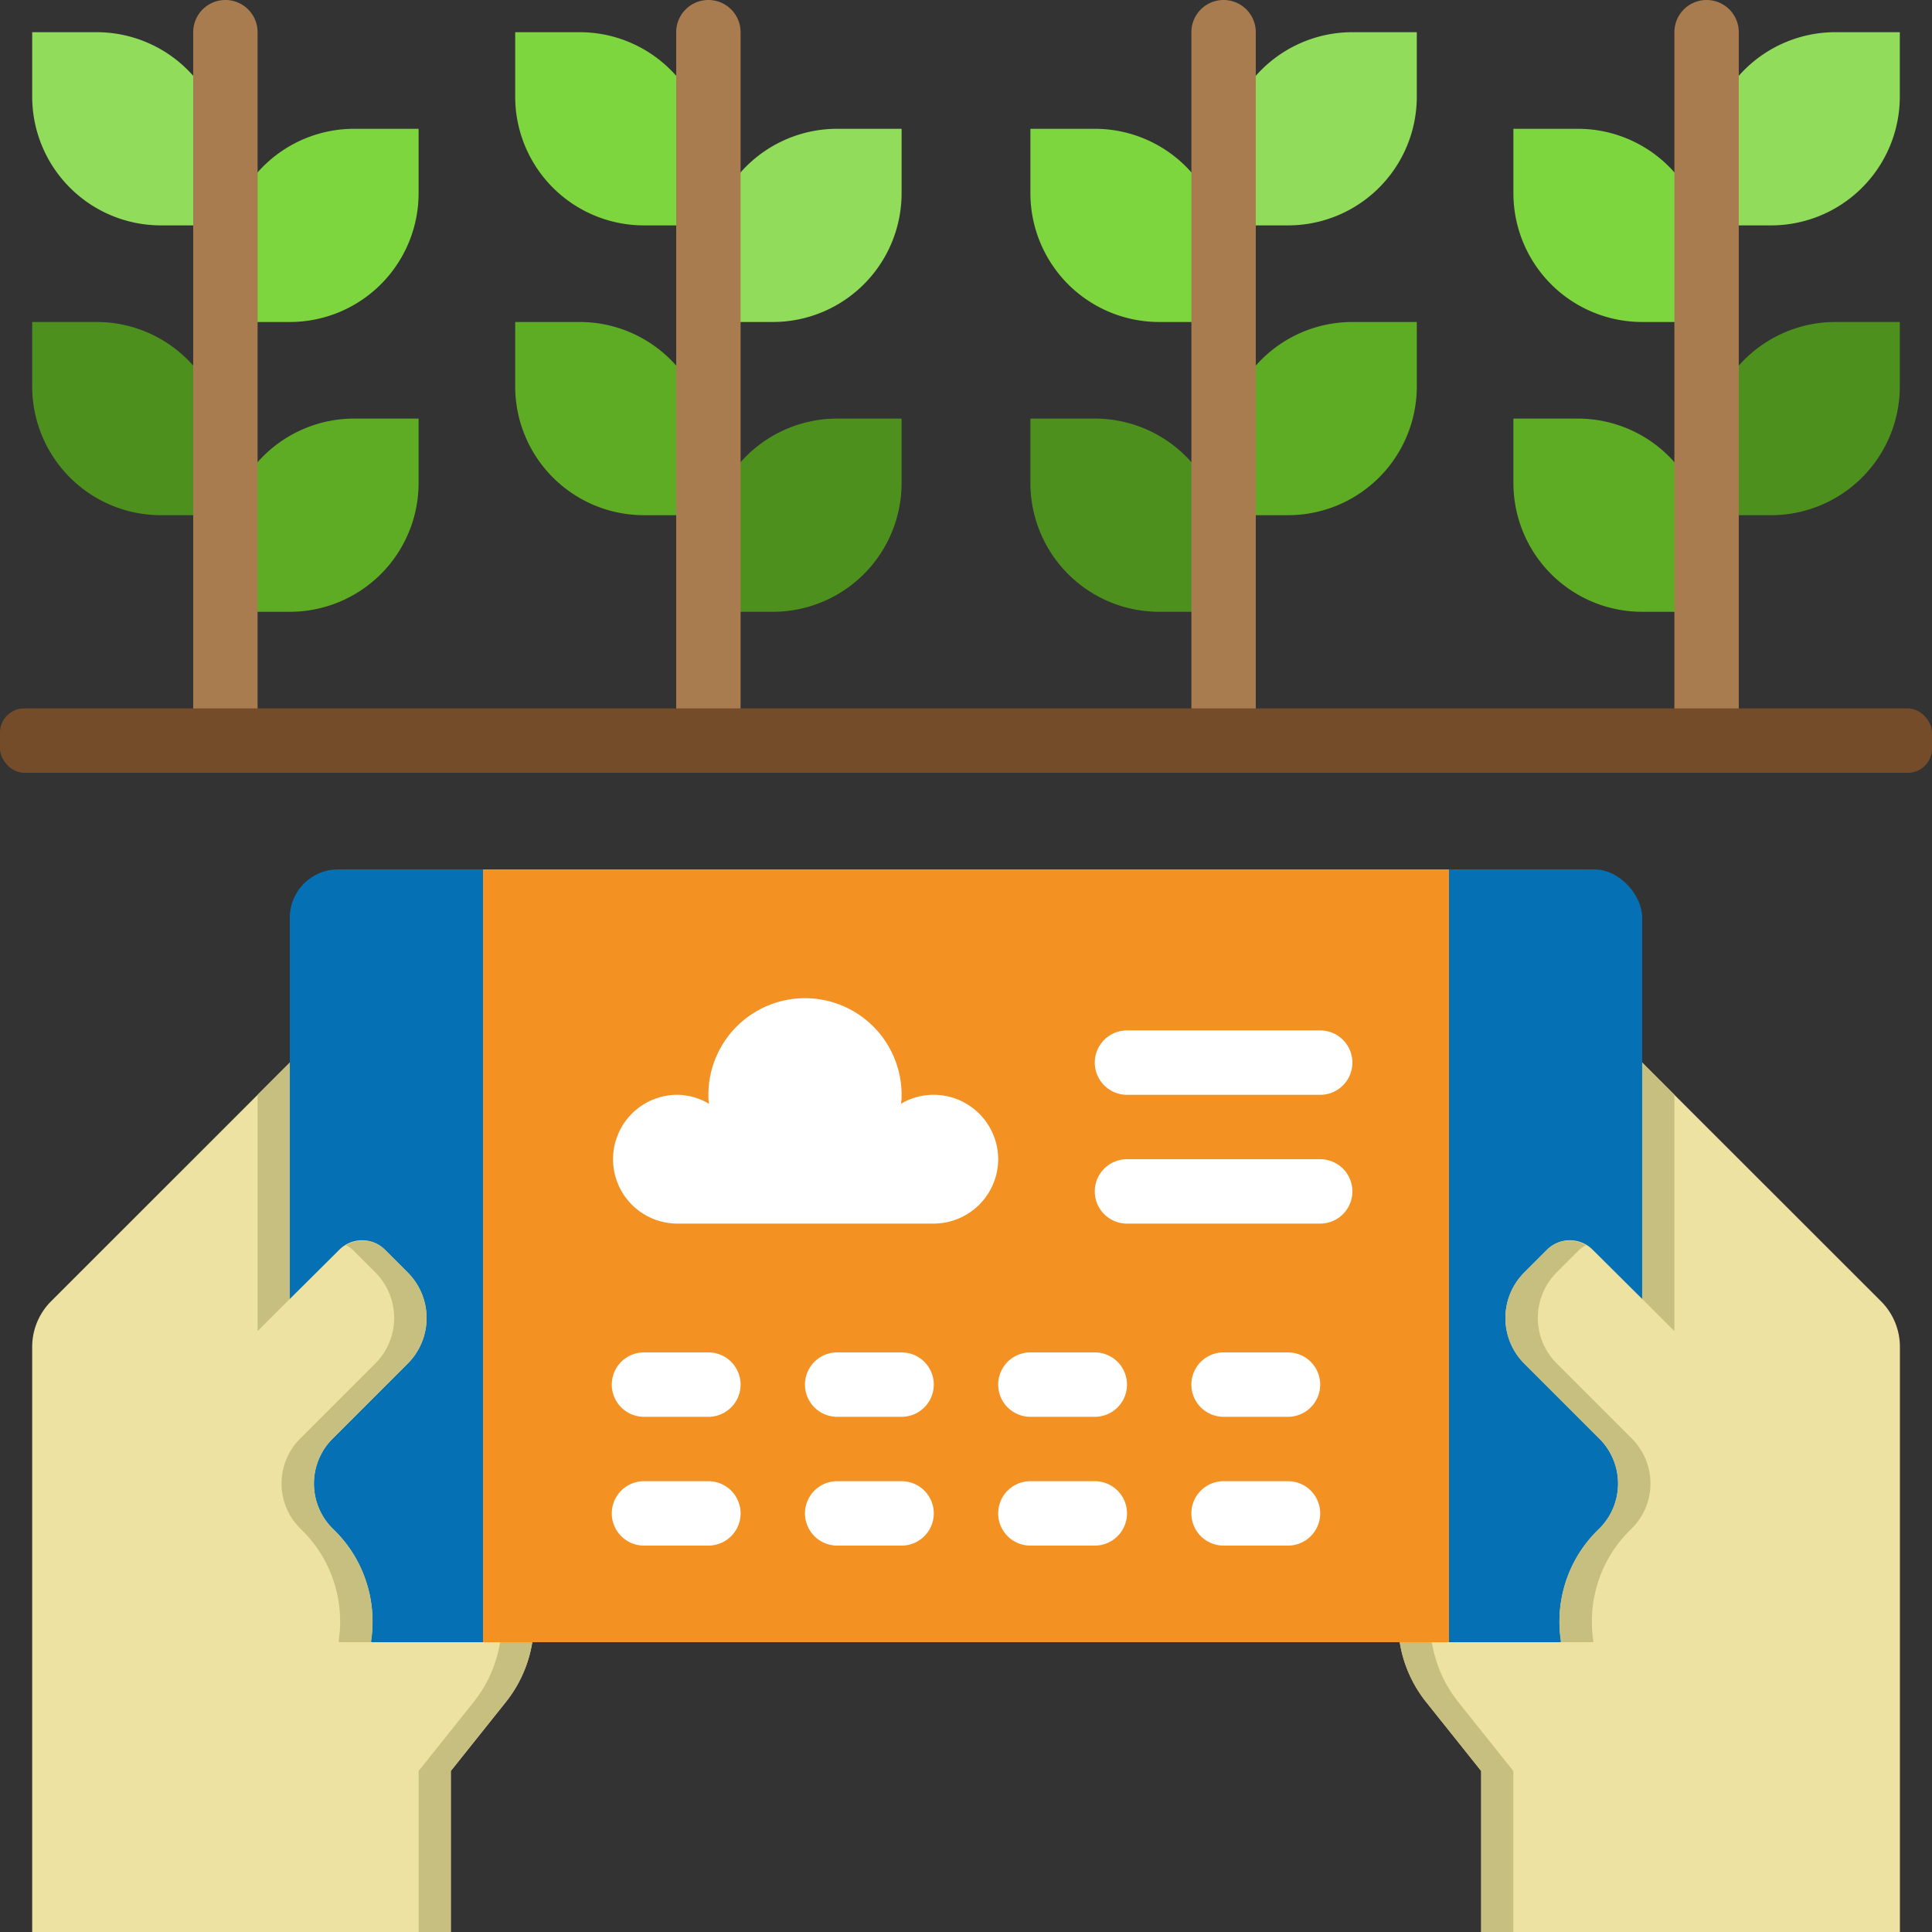 <svg xmlns="http://www.w3.org/2000/svg" width="80" height="80" viewBox="0 0 80 80">
  <rect x="0" y="0" width="80" height="80" fill="#333333" stroke="none"/>
  <g id="Icon_Agriculture" transform="translate(-2 -2)">
    <rect id="Rectangle_214" data-name="Rectangle 214" width="56" height="32" rx="2" transform="translate(14 38)" fill="#0571b4"/>
    <path id="Path_877" data-name="Path 877" d="M17,29H57V61H17Z" transform="translate(5 9)" fill="#f39122"/>
    <path id="Path_878" data-name="Path 878" d="M23,61H55V29A32,32,0,0,1,23,61Z" transform="translate(7 9)" fill="#f39122"/>
    <path id="Path_879" data-name="Path 879" d="M20.667,3H18V5.667A5.333,5.333,0,0,0,23.333,11H26V8.333A5.333,5.333,0,0,0,20.667,3Z" transform="translate(5.333 0.333)" fill="#7ed63e"/>
    <path id="Path_880" data-name="Path 880" d="M20.667,12H18v2.667A5.333,5.333,0,0,0,23.333,20H26V17.333A5.333,5.333,0,0,0,20.667,12Z" transform="translate(5.333 3.333)" fill="#5eac24"/>
    <path id="Path_881" data-name="Path 881" d="M32,8.667V6H29.333A5.333,5.333,0,0,0,24,11.333V14h2.667A5.333,5.333,0,0,0,32,8.667Z" transform="translate(7.333 1.333)" fill="#91dc5a"/>
    <path id="Path_882" data-name="Path 882" d="M32,17.667V15H29.333A5.333,5.333,0,0,0,24,20.333V23h2.667A5.333,5.333,0,0,0,32,17.667Z" transform="translate(7.333 4.333)" fill="#4e901e"/>
    <path id="Path_883" data-name="Path 883" d="M48,5.667V3H45.333A5.333,5.333,0,0,0,40,8.333V11h2.667A5.333,5.333,0,0,0,48,5.667Z" transform="translate(12.667 0.333)" fill="#91dc5a"/>
    <path id="Path_884" data-name="Path 884" d="M48,14.667V12H45.333A5.333,5.333,0,0,0,40,17.333V20h2.667A5.333,5.333,0,0,0,48,14.667Z" transform="translate(12.667 3.333)" fill="#5eac24"/>
    <path id="Path_885" data-name="Path 885" d="M36.667,6H34V8.667A5.333,5.333,0,0,0,39.333,14H42V11.333A5.333,5.333,0,0,0,36.667,6Z" transform="translate(10.667 1.333)" fill="#7ed63e"/>
    <path id="Path_886" data-name="Path 886" d="M36.667,15H34v2.667A5.333,5.333,0,0,0,39.333,23H42V20.333A5.333,5.333,0,0,0,36.667,15Z" transform="translate(10.667 4.333)" fill="#4e901e"/>
    <path id="Path_887" data-name="Path 887" d="M55,8.333V11h2.667A5.333,5.333,0,0,0,63,5.667V3H60.333A5.333,5.333,0,0,0,55,8.333Z" transform="translate(17.667 0.333)" fill="#91dc5a"/>
    <path id="Path_888" data-name="Path 888" d="M57.667,20A5.333,5.333,0,0,0,63,14.667V12H60.333A5.333,5.333,0,0,0,55,17.333V20Z" transform="translate(17.667 3.333)" fill="#4e901e"/>
    <path id="Path_889" data-name="Path 889" d="M51.667,6H49V8.667A5.333,5.333,0,0,0,54.333,14H57V11.333A5.333,5.333,0,0,0,51.667,6Z" transform="translate(15.667 1.333)" fill="#7ed63e"/>
    <path id="Path_890" data-name="Path 890" d="M51.667,15H49v2.667A5.333,5.333,0,0,0,54.333,23H57V20.333A5.333,5.333,0,0,0,51.667,15Z" transform="translate(15.667 4.333)" fill="#5eac24"/>
    <path id="Path_891" data-name="Path 891" d="M5.667,3H3V5.667A5.333,5.333,0,0,0,8.333,11H11V8.333A5.333,5.333,0,0,0,5.667,3Z" transform="translate(0.333 0.333)" fill="#91dc5a"/>
    <path id="Path_892" data-name="Path 892" d="M5.667,12H3v2.667A5.333,5.333,0,0,0,8.333,20H11V17.333A5.333,5.333,0,0,0,5.667,12Z" transform="translate(0.333 3.333)" fill="#4e901e"/>
    <path id="Path_893" data-name="Path 893" d="M17,8.667V6H14.333A5.333,5.333,0,0,0,9,11.333V14h2.667A5.333,5.333,0,0,0,17,8.667Z" transform="translate(2.333 1.333)" fill="#7ed63e"/>
    <path id="Path_894" data-name="Path 894" d="M17,17.667V15H14.333A5.333,5.333,0,0,0,9,20.333V23h2.667A5.333,5.333,0,0,0,17,17.667Z" transform="translate(2.333 4.333)" fill="#5eac24"/>
    <path id="Path_895" data-name="Path 895" d="M37,39.667A2.675,2.675,0,0,0,34.333,37a2.636,2.636,0,0,0-1.36.373A1.76,1.76,0,0,0,33,37a4,4,0,0,0-8,0,1.76,1.76,0,0,0,.027.373A2.636,2.636,0,0,0,23.667,37a2.667,2.667,0,0,0,0,5.333H34.333A2.675,2.675,0,0,0,37,39.667Z" transform="translate(6.333 10.333)" fill="#fff"/>
    <path id="Path_896" data-name="Path 896" d="M17.04,59l-.009-.041a5.324,5.324,0,0,0-.925-3.9,5.467,5.467,0,0,0-.667-.765,2.627,2.627,0,0,1-.049-3.671l3.16-3.16a2.667,2.667,0,0,0,0-3.771l-.945-.945a1.333,1.333,0,0,0-1.885,0l-2.052,2.04V35L3.781,44.885A2.667,2.667,0,0,0,3,46.771V71H20.333V64.333l2.267-2.84A5.323,5.323,0,0,0,23.707,59Z" transform="translate(0.333 11)" fill="#ede2a2"/>
    <g id="Group_879" data-name="Group 879" transform="translate(12.667 46)">
      <path id="Path_897" data-name="Path 897" d="M10,46.12l1.333-1.333V35L10,36.333Z" transform="translate(-10 -35)" fill="#c7bf80"/>
      <path id="Path_898" data-name="Path 898" d="M13.681,40.9l.945.945a2.667,2.667,0,0,1,0,3.771l-3.16,3.16a2.627,2.627,0,0,0,.049,3.671,5.467,5.467,0,0,1,.667.765,5.324,5.324,0,0,1,.925,3.9l.017.045h1.333l-.009-.041a5.324,5.324,0,0,0-.925-3.9,5.466,5.466,0,0,0-.667-.765,2.627,2.627,0,0,1-.049-3.671l3.16-3.16a2.667,2.667,0,0,0,0-3.771l-.945-.945a1.313,1.313,0,0,0-1.609-.183,1.287,1.287,0,0,1,.268.179Z" transform="translate(-9.752 -33.158)" fill="#c7bf80"/>
      <path id="Path_899" data-name="Path 899" d="M18.373,53a5.323,5.323,0,0,1-1.107,2.493L15,58.333V65h1.333V58.333l2.267-2.84A5.323,5.323,0,0,0,19.707,53Z" transform="translate(-8.333 -29)" fill="#c7bf80"/>
    </g>
    <path id="Path_900" data-name="Path 900" d="M52.137,59l.009-.041a5.324,5.324,0,0,1,.925-3.9,5.466,5.466,0,0,1,.667-.765,2.627,2.627,0,0,0,.049-3.671l-3.16-3.16a2.667,2.667,0,0,1,0-3.771l.945-.945a1.333,1.333,0,0,1,1.885,0l2.052,2.04V35L65.4,44.885a2.667,2.667,0,0,1,.781,1.885V71H48.843V64.333l-2.267-2.84A5.323,5.323,0,0,1,45.47,59Z" transform="translate(14.49 11)" fill="#ede2a2"/>
    <path id="Path_901" data-name="Path 901" d="M54.333,46.12,53,44.787V35l1.333,1.333Z" transform="translate(17 11)" fill="#c7bf80"/>
    <path id="Path_902" data-name="Path 902" d="M51.82,40.9l-.945.945a2.667,2.667,0,0,0,0,3.771l3.16,3.16a2.627,2.627,0,0,1-.049,3.671,5.466,5.466,0,0,0-.667.765,5.324,5.324,0,0,0-.925,3.9l-.017.045H51.043l.009-.041a5.324,5.324,0,0,1,.925-3.9,5.466,5.466,0,0,1,.667-.765,2.627,2.627,0,0,0,.049-3.671l-3.16-3.16a2.667,2.667,0,0,1,0-3.771l.945-.945a1.313,1.313,0,0,1,1.609-.183,1.286,1.286,0,0,0-.268.179Z" transform="translate(15.584 12.842)" fill="#c7bf80"/>
    <path id="Path_903" data-name="Path 903" d="M46.8,53a5.323,5.323,0,0,0,1.107,2.493l2.267,2.84V65H48.843V58.333l-2.267-2.84A5.323,5.323,0,0,1,45.47,53Z" transform="translate(14.49 17)" fill="#c7bf80"/>
    <path id="Path_904" data-name="Path 904" d="M45.333,34h-8a1.333,1.333,0,1,0,0,2.667h8a1.333,1.333,0,1,0,0-2.667Z" transform="translate(11.333 10.667)" fill="#fff"/>
    <path id="Path_905" data-name="Path 905" d="M45.333,38h-8a1.333,1.333,0,1,0,0,2.667h8a1.333,1.333,0,0,0,0-2.667Z" transform="translate(11.333 12)" fill="#fff"/>
    <path id="Path_906" data-name="Path 906" d="M25,48H22.333a1.333,1.333,0,0,0,0,2.667H25A1.333,1.333,0,1,0,25,48Z" transform="translate(6.333 15.333)" fill="#fff"/>
    <path id="Path_907" data-name="Path 907" d="M25,44H22.333a1.333,1.333,0,1,0,0,2.667H25A1.333,1.333,0,1,0,25,44Z" transform="translate(6.333 14)" fill="#fff"/>
    <path id="Path_908" data-name="Path 908" d="M31,48H28.333a1.333,1.333,0,0,0,0,2.667H31A1.333,1.333,0,0,0,31,48Z" transform="translate(8.333 15.333)" fill="#fff"/>
    <path id="Path_909" data-name="Path 909" d="M31,44H28.333a1.333,1.333,0,1,0,0,2.667H31A1.333,1.333,0,1,0,31,44Z" transform="translate(8.333 14)" fill="#fff"/>
    <path id="Path_910" data-name="Path 910" d="M37,48H34.333a1.333,1.333,0,0,0,0,2.667H37A1.333,1.333,0,0,0,37,48Z" transform="translate(10.333 15.333)" fill="#fff"/>
    <path id="Path_911" data-name="Path 911" d="M37,44H34.333a1.333,1.333,0,1,0,0,2.667H37A1.333,1.333,0,1,0,37,44Z" transform="translate(10.333 14)" fill="#fff"/>
    <path id="Path_912" data-name="Path 912" d="M43,48H40.333a1.333,1.333,0,0,0,0,2.667H43A1.333,1.333,0,0,0,43,48Z" transform="translate(12.333 15.333)" fill="#fff"/>
    <path id="Path_913" data-name="Path 913" d="M43,44H40.333a1.333,1.333,0,1,0,0,2.667H43A1.333,1.333,0,1,0,43,44Z" transform="translate(12.333 14)" fill="#fff"/>
    <g id="Group_880" data-name="Group 880" transform="translate(10 2)">
      <path id="Path_914" data-name="Path 914" d="M55.333,2a1.333,1.333,0,0,1,1.333,1.333V32.667H54V3.333A1.333,1.333,0,0,1,55.333,2Z" transform="translate(7.333 -2)" fill="#a97c50"/>
      <path id="Path_915" data-name="Path 915" d="M40.333,2a1.333,1.333,0,0,1,1.333,1.333V32.667H39V3.333A1.333,1.333,0,0,1,40.333,2Z" transform="translate(2.333 -2)" fill="#a97c50"/>
      <path id="Path_916" data-name="Path 916" d="M24.333,2a1.333,1.333,0,0,1,1.333,1.333V34H23V3.333A1.333,1.333,0,0,1,24.333,2Z" transform="translate(-3 -2)" fill="#a97c50"/>
      <path id="Path_917" data-name="Path 917" d="M9.333,2a1.333,1.333,0,0,1,1.333,1.333V34H8V3.333A1.333,1.333,0,0,1,9.333,2Z" transform="translate(-8 -2)" fill="#a97c50"/>
    </g>
    <rect id="Rectangle_215" data-name="Rectangle 215" width="80" height="2.667" rx="1" transform="translate(2 31.333)" fill="#754c29"/>
  </g>
</svg>
